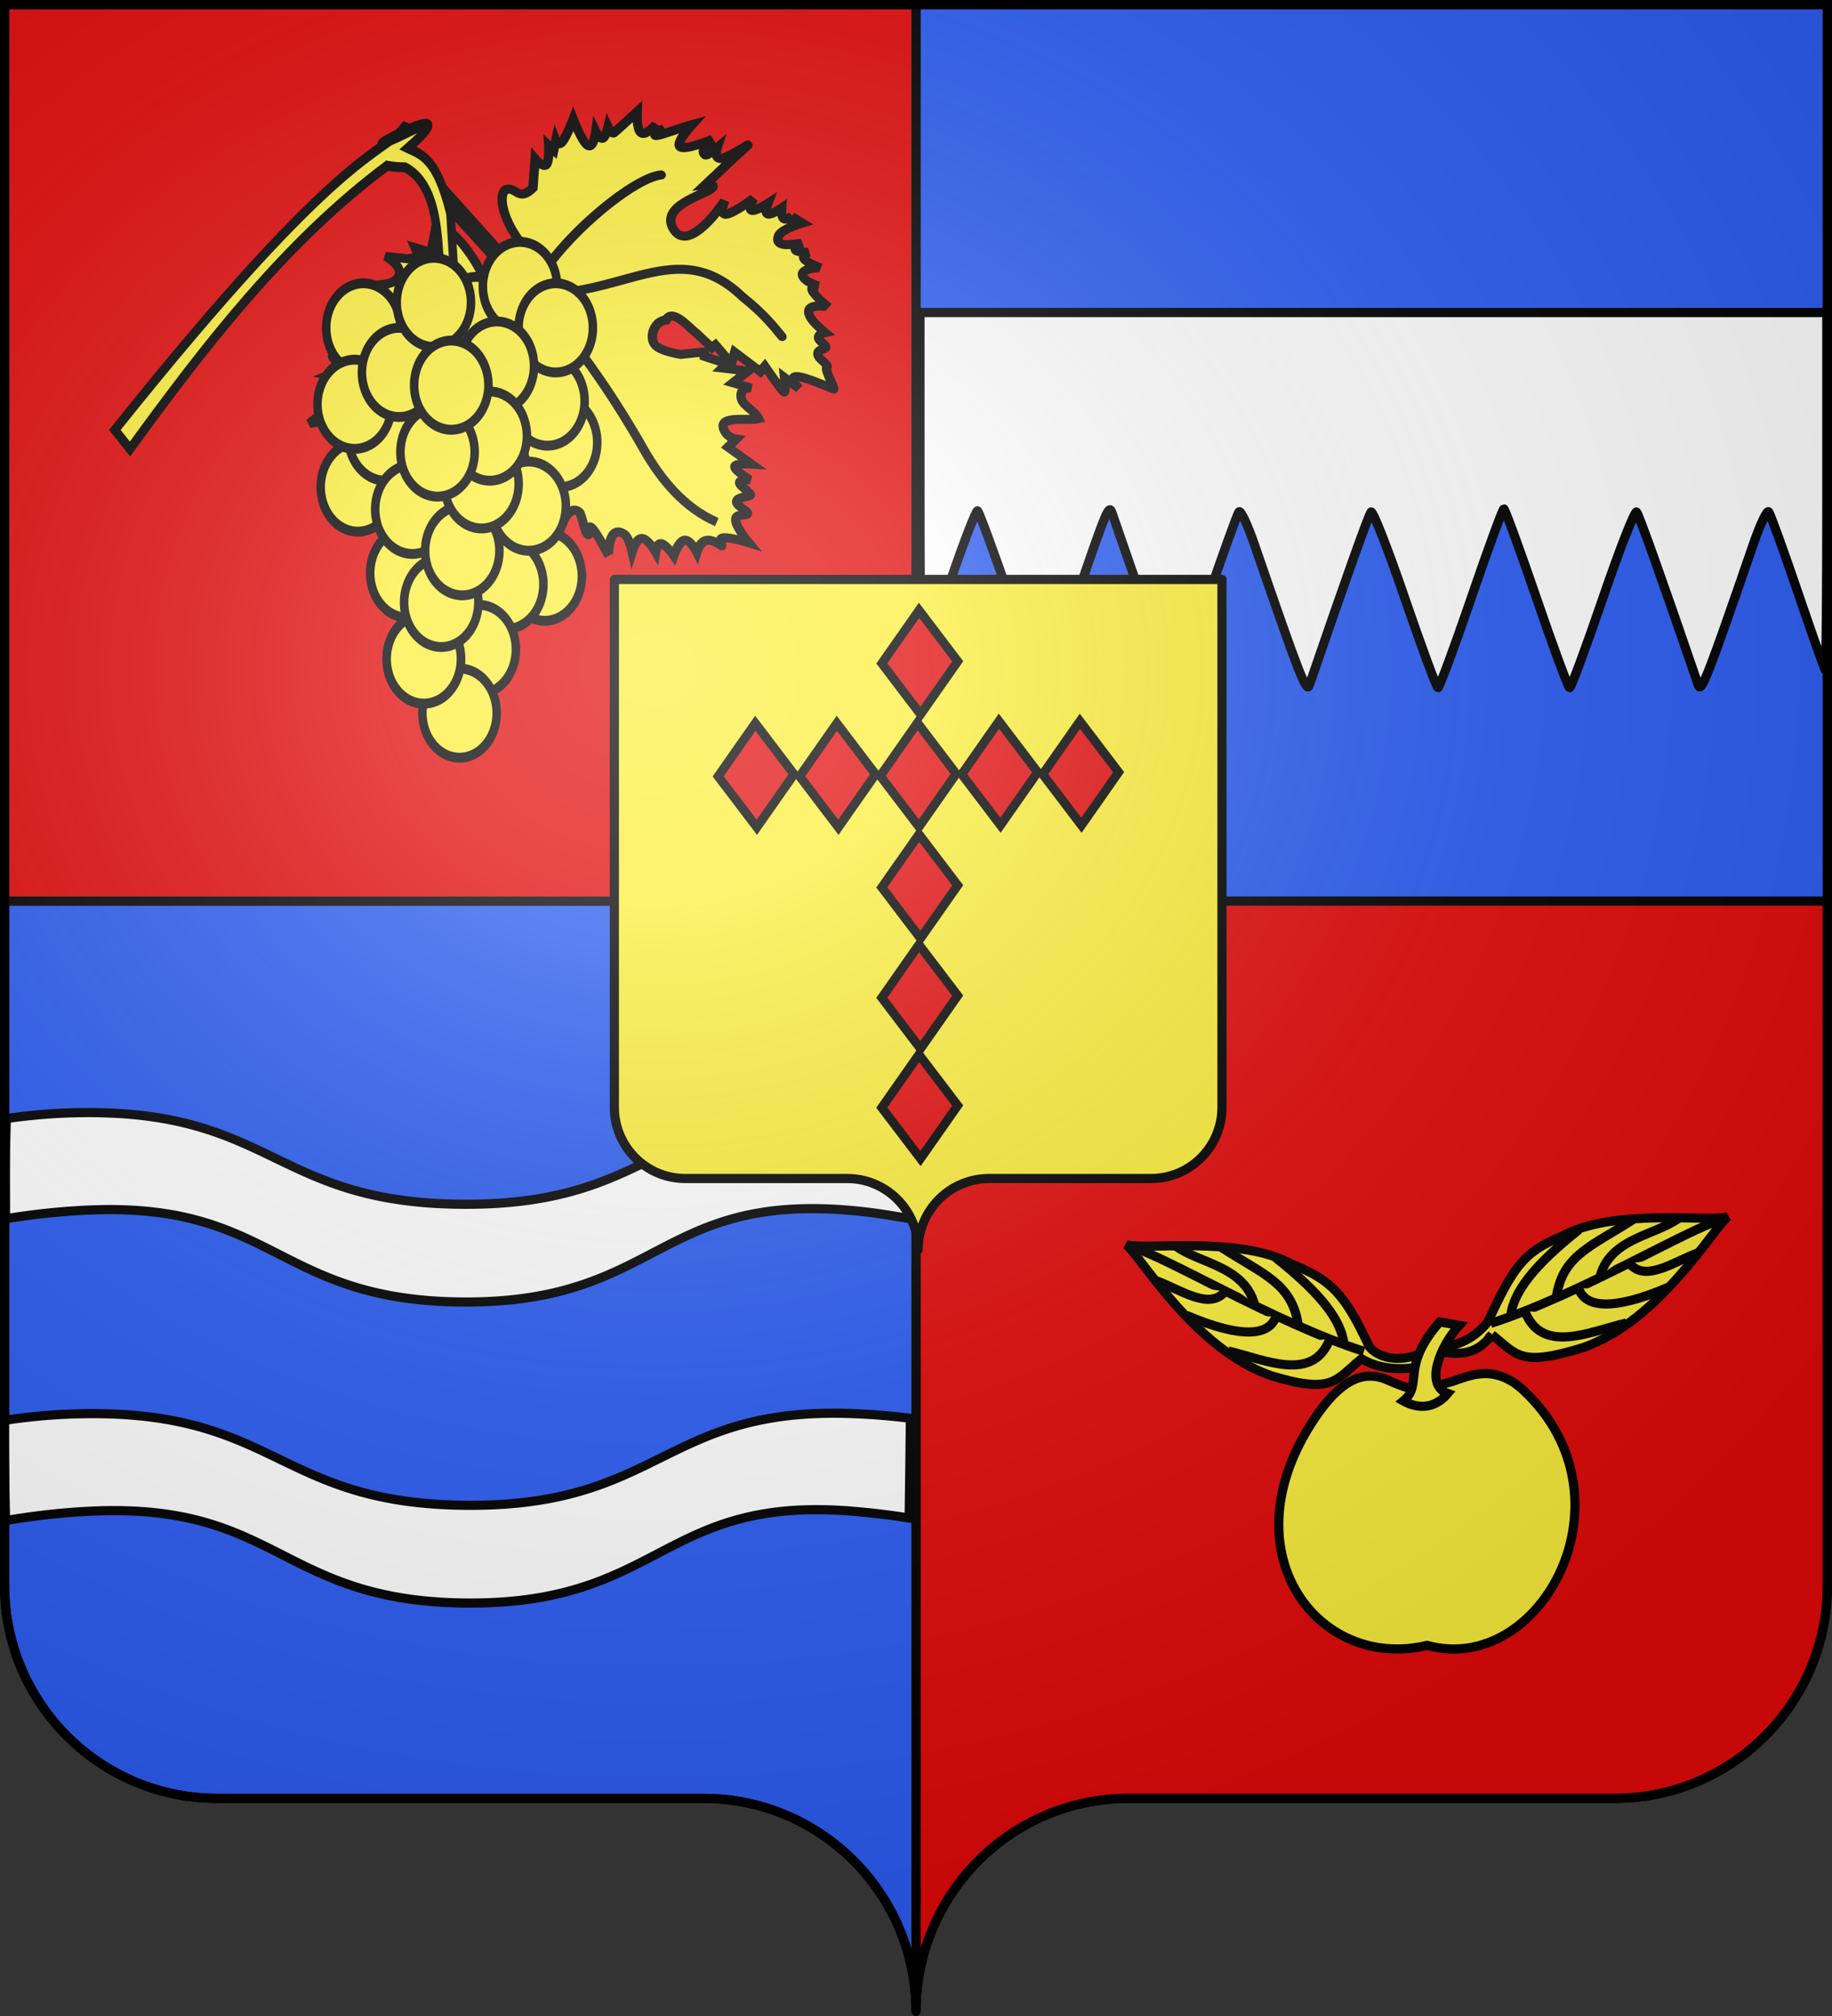 <svg xmlns="http://www.w3.org/2000/svg" xmlns:xlink="http://www.w3.org/1999/xlink" width="600" height="660" version="1.0"><rect width="100%" height="100%" fill="#333333" stroke="none"/><desc>Flag of Canton of Valais (Wallis)</desc><defs><radialGradient xlink:href="#a" id="d" cx="285.186" cy="200.448" r="300" fx="285.186" fy="200.448" gradientTransform="matrix(1.551 0 0 1.35 -227.894 -51.264)" gradientUnits="userSpaceOnUse"/><linearGradient id="a"><stop offset="0" style="stop-color:white;stop-opacity:.314"/><stop offset=".19" style="stop-color:white;stop-opacity:.251"/><stop offset=".6" style="stop-color:#6b6b6b;stop-opacity:.125"/><stop offset="1" style="stop-color:black;stop-opacity:.125"/></linearGradient></defs><g style="opacity:1;display:inline"><path d="M300 1.5V295h298.5V1.5z" style="opacity:1;fill:#2b5df2;fill-opacity:1;fill-rule:nonzero;stroke:#000;stroke-width:3;stroke-linecap:butt;stroke-linejoin:miter;marker:none;marker-start:none;marker-mid:none;marker-end:none;stroke-miterlimit:4;stroke-dasharray:none;stroke-dashoffset:0;stroke-opacity:1;visibility:visible;display:inline;overflow:visible"/><path d="M300 295v363.5c0-38.504 31.21-69.75 69.656-69.75h159.188c38.447 0 69.656-31.246 69.656-69.75V295z" style="opacity:1;fill:#e20909;fill-opacity:1;fill-rule:nonzero;stroke:#000;stroke-width:3;stroke-linecap:butt;stroke-linejoin:miter;marker:none;marker-start:none;marker-mid:none;marker-end:none;stroke-miterlimit:4;stroke-dasharray:none;stroke-dashoffset:0;stroke-opacity:1;visibility:visible;display:inline;overflow:visible"/><path d="M1.5 295v224c0 38.504 31.21 69.75 69.656 69.75h159.188c38.447 0 69.656 31.246 69.656 69.75V295z" style="opacity:1;fill:#2b5df2;fill-opacity:1;fill-rule:nonzero;stroke:#000;stroke-width:3;stroke-linecap:butt;stroke-linejoin:miter;marker:none;marker-start:none;marker-mid:none;marker-end:none;stroke-miterlimit:4;stroke-dasharray:none;stroke-dashoffset:0;stroke-opacity:1;visibility:visible;display:inline;overflow:visible"/><path d="M1.5 1.5V295H300V1.5z" style="opacity:1;fill:#e20909;fill-opacity:1;fill-rule:nonzero;stroke:#000;stroke-width:3;stroke-linecap:butt;stroke-linejoin:miter;marker:none;marker-start:none;marker-mid:none;marker-end:none;stroke-miterlimit:4;stroke-dasharray:none;stroke-dashoffset:0;stroke-opacity:1;visibility:visible;display:inline;overflow:visible"/><g style="stroke:#000;stroke-width:3;stroke-miterlimit:4;stroke-dasharray:none;stroke-opacity:1;display:inline"><g style="stroke:#000;stroke-width:2.526;stroke-miterlimit:4;stroke-dasharray:none;stroke-opacity:1;display:inline"><g style="stroke:#000;stroke-width:2.177;stroke-miterlimit:4;stroke-dasharray:none;stroke-opacity:1"><path d="m821.35 472.914-1.106-43.995s-4.95 5.947-4.937 6.28c.414 10.392-4.74 16.859-6.634 13.773-.93-1.191-.184-3.244-4.278-2.811l-4.975 4.992s.046-2.8-1.106-2.68c-1.152.117-3.502 3.153-3.502 3.153l-.184-1.577-1.843 1.42s.553-1.46-1.105-1.105c-1.659.355-5.529 2.523-5.529 2.523s2.027-5.558 1.474-6.938-3.685 1.42-3.685 1.42.552-1.972-.185-2.208-2.764 1.261-2.764 1.261.553-1.892-.184-1.892-7.556.473-7.556.473 2.949-3.154 2.58-4.415-4.054-.631-4.054-.631 1.889-.946 1.658-1.42c-.23-.472-2.58-.472-2.58-.472s6.082.946.369-1.104-6.082-2.208-6.082-2.208 6.082-.946 5.713-2.365-7.187-3.311-7.187-3.311 4.285.078 3.87-1.735c-.126-.554-3.317-.473-3.317-.473s2.442-1.537.921-2.523c-1.52-.986-8.108-1.42-7.002-1.42 1.105 0 14.005-1.103 14.005-1.103s-2.587-1.556-.368-1.577c2.37-.022 12.12 4.273 13.263-1.892 1.279-6.9-13.49-2.51-14-2.208 0 0 3.409-1.734 2.027-2.68s-7.556-1.104-7.556-1.104 2.672-1.144 2.211-1.893c-.46-.749-4.054-1.103-4.054-1.103s2.12-1.183 1.659-1.893-3.502-.946-3.502-.946 1.475-1.458 1.29-2.207c-.184-.75-2.027-.789-2.027-.789h.184l-.921-2.68s4.391 1.745 6.234 1.115c3.16-1.517-1.026-3.618-2.917-4.742 0 0 2.396.315 2.212-.473-.185-.789-2.028-2.208-2.028-2.208s1.797.513 1.843-.63-1.658-3.943-1.658-3.943c.23.492 5.47 3.82 4.607-.315-.162-.776-1.29-2.68-1.29-2.68s1.474 1.34 1.843 0c.368-1.341-.369-5.362-.369-5.362.064.437 4.38 5.148 4.976.315.174-1.414-.369-4.415-.369-4.415s1.429.71 2.027 0c.6-.71-.552-2.838.369-2.838s1.705.788 2.396-.158-.553-3.47.368-3.627c.922-.158 1.843-5.519 2.212-4.888.368.63 3.225 6.307 4.791 7.569s1.474-2.523 1.474-2.523l.922 4.1s2.211-3.154 2.396-2.523c.184.63-.553 7.41-.553 7.41l1.658-.314 1.659 7.253 2.396-1.577v5.677h1.105l.553 4.888c.505 1.757.298 8.14 3.502 6.803 2.211 1.582 6.157-.618 5.973-3.165-.137-1.895-3.21-5.215-3.21-5.215l-4.79-2.996.737-.788-2.949-4.573 1.474-.158-4.238-4.257h4.607l-2.58-3.627s1.498 1.643 2.948.315c1.982-1.813-.184-4.533.553-6.938 2.396 1.03 7.372 7.208 8.293 2.365.297-1.56-.921-2.838-.921-2.838l2.764-.315-1.659-6.465s2.81 2.562 3.502 1.892c.69-.67-.737-4.573-.737-4.573s1.797 1.656 2.395.946c.6-.71-.737-3.785 0-3.785.738 0 2.627 1.538 3.502.789.875-.75-.922-3.785 0-3.785.921 0 2.073 1.853 3.133.474s1.105-5.993 1.105-5.993 2.488 3.706 3.87 4.573 1.475-1.734 1.659-1.103c.184.63.645 2.562 2.027 3.153s3.502-.788 3.502-.788-.83 3.272.368 3.942 4.423-1.262 4.423-1.262-.322 3.115.369 3.943c.69.828 2.395-.631 2.395-.631s-.69 3.548.369 4.415c1.06.867 3.87-.946 3.87-.946s-1.644 3.037-1.29 4.258c1.244 4.29 6.266-1.466 6.266-1.577 0 0-1.429 5.676-1.29 7.411.138 1.735 1.889-1.656 1.842-.473s-2.139 4.56-2.027 5.204c.737 4.22 10.32-2.667 10.32-2.839 0 0-1.06 4.297-.553 5.677s2.58-.158 2.58-.158-2.119 2.484-1.842 3.154c.276.67 3.685-.946 2.948-.473s-2.902 2.602-3.317 3.47c-.415.866 3.501-.947 1.659 0l-11.795 6.78c-2.483 2.295-6.585 6.232-4.607 8.368 4.849 5.235 10.132-.533 10.11-6.307l2.79-5.373 3.317-2.05s-.138 1.617.922.946c1.06-.67 3.317-3.626 3.317-3.626s.737 2.68 1.474 2.05 3.778-3.548 5.16-3.785-.368 3.311.369 2.838 4.791-2.523 4.791-2.523-1.843 3.785 1.106 2.05c2.948-1.734 5.713-2.207 5.713-2.207s-2.258 2.483-2.58 3.942 1.29 1.892 1.29 1.892-2.442 1.853-2.212 2.996 3.133 1.577 3.133 1.577-2.902 1.932-2.764 3.154 4.423.63 3.317 1.734-4.469 2.405-4.239 4.416c.23 2.01 5.898 3.626 5.16 3.626s-1.75.592-2.027 1.262c-.276.67 1.659 1.42.922 1.42s-2.58-.632-2.765 0c-.184.63 2.028 2.522 2.028 2.522s-3.824.158-3.318 1.735c.507 1.576 5.345 4.573 5.345 4.573s-3.778.749-4.792 1.734c-1.013.986 1.475 2.208.737 2.208h-2.58s1.29 2.365 0 2.207c-1.796-1.925-15.23-6.109-15.342-1.718-.096 3.7 14.605 4.961 14.605 3.926 0 0-2.764-.158-1.658.788s9.03 5.204 9.03 5.204-6.542-.158-8.662.473c-2.119.63.922 2.05.185 2.05s-3.732-1.025-4.423-.158c-.691.868 1.658 3.627 1.658 3.627l-4.791-1.419s2.211 4.415.921 4.415-4.975-2.641-6.634-2.523 1.29 2.996 0 2.996-4.423-.946-4.423-.946 4.239 4.73 2.58 4.73-7.371-.63-7.371-.63 1.474 1.261.737 1.261-3.686-1.103-3.686-1.103l.553 3.469s-3.166-2.663-5.16-2.523c-4.198.295-1.843 5.834-1.843 5.834l-3.686-3.627-2.395-1.419-.737 2.366-2.212-3.154-2.764 2.207 1.437-5.953s-4.04 6.011-4.696 5.683c-1.688-.845-1.435-9.678.863-15.814 1.62-4.321-5.897-6.622-5.897-6.622l1.29 44.783z" style="fill:#fcef3c;fill-opacity:1;fill-rule:evenodd;stroke:#000;stroke-width:2.177;stroke-linecap:butt;stroke-linejoin:miter;stroke-miterlimit:4;stroke-dasharray:none;stroke-opacity:1;display:inline" transform="matrix(-1.061 .838 -.915 -1.068 1436.25 -136.09)"/><g style="fill:none;stroke:#000;stroke-width:2.177;stroke-linecap:round;stroke-miterlimit:4;stroke-dasharray:none;stroke-opacity:1"><path d="m823.5 359-.25-.5c3.823 7.39 3.537 16.009 2 23.75-3.095 15.594-4.637 30.587-4 46.25 17.365-15.279 31.48-10.058 38.5-16.25 6.708-5.916 12.04-13.09 14.25-19" style="fill:none;fill-opacity:.75;fill-rule:evenodd;stroke:#000;stroke-width:2.177;stroke-linecap:round;stroke-linejoin:miter;stroke-miterlimit:4;stroke-dasharray:none;stroke-opacity:1" transform="matrix(-1.061 .838 -.915 -1.068 1436.25 -136.09)"/><path d="M822.25 427.75C805.49 412.69 785.198 417.046 783 396c-1.205-6.077-1.095-9.522-1-13M821 427.25c-11.489 5.633-36.334 6.472-42.25 2.75M822.5 427.5c6.914-.748 13.286-1.135 16.25.75 12.541 5.21 23.661 6.477 26 6.5" style="fill:none;fill-opacity:.75;fill-rule:evenodd;stroke:#000;stroke-width:2.177;stroke-linecap:round;stroke-linejoin:miter;stroke-miterlimit:4;stroke-dasharray:none;stroke-opacity:1" transform="matrix(-1.061 .838 -.915 -1.068 1436.25 -136.09)"/></g></g><g style="stroke:#000;stroke-width:4.38;stroke-miterlimit:4;stroke-dasharray:none;stroke-opacity:1;display:inline"><path d="M783.942 599.635a19.092 19.799 0 1 1 .031.01" style="opacity:1;fill:#fcef3c;fill-opacity:1;fill-rule:evenodd;stroke:#000;stroke-width:4.38;stroke-linecap:round;stroke-linejoin:round;stroke-miterlimit:4;stroke-dasharray:none;stroke-dashoffset:0;stroke-opacity:1" transform="matrix(.637 0 0 .737 -319.553 -283.14)"/><path d="M783.942 599.635a19.092 19.799 0 1 1 .031.01" style="opacity:1;fill:#fcef3c;fill-opacity:1;fill-rule:evenodd;stroke:#000;stroke-width:4.38;stroke-linecap:round;stroke-linejoin:round;stroke-miterlimit:4;stroke-dasharray:none;stroke-dashoffset:0;stroke-opacity:1" transform="matrix(.637 0 0 .737 -323.681 -296.69)"/><path d="M783.942 599.635a19.092 19.799 0 1 1 .031.01" style="opacity:1;fill:#fcef3c;fill-opacity:1;fill-rule:evenodd;stroke:#000;stroke-width:4.38;stroke-linecap:round;stroke-linejoin:round;stroke-miterlimit:4;stroke-dasharray:none;stroke-dashoffset:0;stroke-opacity:1" transform="matrix(.637 0 0 .737 -347.088 -322.75)"/><path d="M783.942 599.635a19.092 19.799 0 1 1 .031.01" style="opacity:1;fill:#fcef3c;fill-opacity:1;fill-rule:evenodd;stroke:#000;stroke-width:4.38;stroke-linecap:round;stroke-linejoin:round;stroke-miterlimit:4;stroke-dasharray:none;stroke-dashoffset:0;stroke-opacity:1" transform="matrix(.637 0 0 .737 -383.998 -320.665)"/><path d="M783.942 599.635a19.092 19.799 0 1 1 .031.01" style="opacity:1;fill:#fcef3c;fill-opacity:1;fill-rule:evenodd;stroke:#000;stroke-width:4.38;stroke-linecap:round;stroke-linejoin:round;stroke-miterlimit:4;stroke-dasharray:none;stroke-dashoffset:0;stroke-opacity:1" transform="matrix(.637 0 0 .737 -332.684 -334.215)"/><path d="M783.942 599.635a19.092 19.799 0 1 1 .031.01" style="opacity:1;fill:#fcef3c;fill-opacity:1;fill-rule:evenodd;stroke:#000;stroke-width:4.38;stroke-linecap:round;stroke-linejoin:round;stroke-miterlimit:4;stroke-dasharray:none;stroke-dashoffset:0;stroke-opacity:1" transform="matrix(.637 0 0 .737 -320.98 -320.665)"/><path d="M783.942 599.635a19.092 19.799 0 1 1 .031.01" style="opacity:1;fill:#fcef3c;fill-opacity:1;fill-rule:evenodd;stroke:#000;stroke-width:4.38;stroke-linecap:round;stroke-linejoin:round;stroke-miterlimit:4;stroke-dasharray:none;stroke-dashoffset:0;stroke-opacity:1" transform="matrix(.637 0 0 .737 -385.799 -268.548)"/><path d="M783.942 599.635a19.092 19.799 0 1 1 .031.01" style="opacity:1;fill:#fcef3c;fill-opacity:1;fill-rule:evenodd;stroke:#000;stroke-width:4.38;stroke-linecap:round;stroke-linejoin:round;stroke-miterlimit:4;stroke-dasharray:none;stroke-dashoffset:0;stroke-opacity:1" transform="matrix(.637 0 0 .737 -376.796 -285.225)"/><path d="M783.942 599.635a19.092 19.799 0 1 1 .031.01" style="opacity:1;fill:#fcef3c;fill-opacity:1;fill-rule:evenodd;stroke:#000;stroke-width:4.38;stroke-linecap:round;stroke-linejoin:round;stroke-miterlimit:4;stroke-dasharray:none;stroke-dashoffset:0;stroke-opacity:1" transform="matrix(.637 0 0 .737 -386.853 -295.649)"/><path d="M856.306 219.472c-5.657 0-9.192-.707-9.192-.707-52.513 33.801-94.508 80.97-132.229 125.865l-7.778-8.485C825.54 208 844.572 214.668 856.06 201.476l4.227 1.465c-49.59 20.789 36.37-21.411-2.567 8.046 7.07 2.924 14.849 4.232 21.92 28.992l2.828 39.598h-7.07c-2.753-18.932 1.318-50.778-19.093-60.105z" style="fill:#fcef3c;fill-opacity:1;fill-rule:evenodd;stroke:#000;stroke-width:4.38;stroke-linecap:butt;stroke-linejoin:miter;stroke-miterlimit:4;stroke-dasharray:none;stroke-opacity:1" transform="matrix(.637 0 0 .737 -412.806 -106.985)"/><path d="M783.942 599.635a19.092 19.799 0 1 1 .031.01" style="opacity:1;fill:#fcef3c;fill-opacity:1;fill-rule:evenodd;stroke:#000;stroke-width:4.38;stroke-linecap:round;stroke-linejoin:round;stroke-miterlimit:4;stroke-dasharray:none;stroke-dashoffset:0;stroke-opacity:1" transform="matrix(.637 0 0 .737 -340.259 -308.157)"/><path d="M783.942 599.635a19.092 19.799 0 1 1 .031.01" style="opacity:1;fill:#fcef3c;fill-opacity:1;fill-rule:evenodd;stroke:#000;stroke-width:4.38;stroke-linecap:round;stroke-linejoin:round;stroke-miterlimit:4;stroke-dasharray:none;stroke-dashoffset:0;stroke-opacity:1" transform="matrix(.637 0 0 .737 -372.295 -306.072)"/><path d="M783.942 599.635a19.092 19.799 0 1 1 .031.01" style="opacity:1;fill:#fcef3c;fill-opacity:1;fill-rule:evenodd;stroke:#000;stroke-width:4.38;stroke-linecap:round;stroke-linejoin:round;stroke-miterlimit:4;stroke-dasharray:none;stroke-dashoffset:0;stroke-opacity:1" transform="matrix(.637 0 0 .737 -360.9 -329.003)"/><path d="M783.942 599.635a19.092 19.799 0 1 1 .031.01" style="opacity:1;fill:#fcef3c;fill-opacity:1;fill-rule:evenodd;stroke:#000;stroke-width:4.38;stroke-linecap:round;stroke-linejoin:round;stroke-miterlimit:4;stroke-dasharray:none;stroke-dashoffset:0;stroke-opacity:1" transform="matrix(.637 0 0 .737 -324.582 -239.362)"/><path d="M783.942 599.635a19.092 19.799 0 1 1 .031.01" style="opacity:1;fill:#fcef3c;fill-opacity:1;fill-rule:evenodd;stroke:#000;stroke-width:4.38;stroke-linecap:round;stroke-linejoin:round;stroke-miterlimit:4;stroke-dasharray:none;stroke-dashoffset:0;stroke-opacity:1" transform="matrix(.637 0 0 .737 -337.185 -236.667)"/><path d="M783.942 599.635a19.092 19.799 0 1 1 .031.01" style="opacity:1;fill:#fcef3c;fill-opacity:1;fill-rule:evenodd;stroke:#000;stroke-width:4.38;stroke-linecap:round;stroke-linejoin:round;stroke-miterlimit:4;stroke-dasharray:none;stroke-dashoffset:0;stroke-opacity:1" transform="matrix(.637 0 0 .737 -329.829 -262.294)"/><path d="M783.942 599.635a19.092 19.799 0 1 1 .031.01" style="opacity:1;fill:#fcef3c;fill-opacity:1;fill-rule:evenodd;stroke:#000;stroke-width:4.38;stroke-linecap:round;stroke-linejoin:round;stroke-miterlimit:4;stroke-dasharray:none;stroke-dashoffset:0;stroke-opacity:1" transform="matrix(.637 0 0 .737 -369.594 -240.404)"/><path d="M783.942 599.635a19.092 19.799 0 1 1 .031.01" style="opacity:1;fill:#fcef3c;fill-opacity:1;fill-rule:evenodd;stroke:#000;stroke-width:4.38;stroke-linecap:round;stroke-linejoin:round;stroke-miterlimit:4;stroke-dasharray:none;stroke-dashoffset:0;stroke-opacity:1" transform="matrix(.637 0 0 .737 -367.948 -261.251)"/><path d="M783.942 599.635a19.092 19.799 0 1 1 .031.01" style="opacity:1;fill:#fcef3c;fill-opacity:1;fill-rule:evenodd;stroke:#000;stroke-width:4.38;stroke-linecap:round;stroke-linejoin:round;stroke-miterlimit:4;stroke-dasharray:none;stroke-dashoffset:0;stroke-opacity:1" transform="matrix(.637 0 0 .737 -346.188 -215.388)"/><path d="M783.942 599.635a19.092 19.799 0 1 1 .031.01" style="opacity:1;fill:#fcef3c;fill-opacity:1;fill-rule:evenodd;stroke:#000;stroke-width:4.38;stroke-linecap:round;stroke-linejoin:round;stroke-miterlimit:4;stroke-dasharray:none;stroke-dashoffset:0;stroke-opacity:1" transform="matrix(.637 0 0 .737 -352.49 -194.541)"/><path d="M783.942 599.635a19.092 19.799 0 1 1 .031.01" style="opacity:1;fill:#fcef3c;fill-opacity:1;fill-rule:evenodd;stroke:#000;stroke-width:4.38;stroke-linecap:round;stroke-linejoin:round;stroke-miterlimit:4;stroke-dasharray:none;stroke-dashoffset:0;stroke-opacity:1" transform="matrix(.637 0 0 .737 -364.193 -212.261)"/><path d="M783.942 599.635a19.092 19.799 0 1 1 .031.01" style="opacity:1;fill:#fcef3c;fill-opacity:1;fill-rule:evenodd;stroke:#000;stroke-width:4.38;stroke-linecap:round;stroke-linejoin:round;stroke-miterlimit:4;stroke-dasharray:none;stroke-dashoffset:0;stroke-opacity:1" transform="matrix(.637 0 0 .737 -364.193 -212.261)"/><path d="M783.942 599.635a19.092 19.799 0 1 1 .031.01" style="opacity:1;fill:#fcef3c;fill-opacity:1;fill-rule:evenodd;stroke:#000;stroke-width:4.38;stroke-linecap:round;stroke-linejoin:round;stroke-miterlimit:4;stroke-dasharray:none;stroke-dashoffset:0;stroke-opacity:1" transform="matrix(.637 0 0 .737 -358.482 -230.77)"/><path d="M783.942 599.635a19.092 19.799 0 1 1 .031.01" style="opacity:1;fill:#fcef3c;fill-opacity:1;fill-rule:evenodd;stroke:#000;stroke-width:4.38;stroke-linecap:round;stroke-linejoin:round;stroke-miterlimit:4;stroke-dasharray:none;stroke-dashoffset:0;stroke-opacity:1" transform="matrix(.637 0 0 .737 -351.59 -247.7)"/><path d="M783.942 599.635a19.092 19.799 0 1 1 .031.01" style="opacity:1;fill:#fcef3c;fill-opacity:1;fill-rule:evenodd;stroke:#000;stroke-width:4.38;stroke-linecap:round;stroke-linejoin:round;stroke-miterlimit:4;stroke-dasharray:none;stroke-dashoffset:0;stroke-opacity:1" transform="matrix(.637 0 0 .737 -345.287 -269.59)"/><path d="M783.942 599.635a19.092 19.799 0 1 1 .031.01" style="opacity:1;fill:#fcef3c;fill-opacity:1;fill-rule:evenodd;stroke:#000;stroke-width:4.38;stroke-linecap:round;stroke-linejoin:round;stroke-miterlimit:4;stroke-dasharray:none;stroke-dashoffset:0;stroke-opacity:1" transform="matrix(.637 0 0 .737 -342.587 -285.225)"/><path d="M783.942 599.635a19.092 19.799 0 1 1 .031.01" style="opacity:1;fill:#fcef3c;fill-opacity:1;fill-rule:evenodd;stroke:#000;stroke-width:4.38;stroke-linecap:round;stroke-linejoin:round;stroke-miterlimit:4;stroke-dasharray:none;stroke-dashoffset:0;stroke-opacity:1" transform="matrix(.637 0 0 .737 -359.691 -280.013)"/><path d="M783.942 599.635a19.092 19.799 0 1 1 .031.01" style="opacity:1;fill:#fcef3c;fill-opacity:1;fill-rule:evenodd;stroke:#000;stroke-width:4.38;stroke-linecap:round;stroke-linejoin:round;stroke-miterlimit:4;stroke-dasharray:none;stroke-dashoffset:0;stroke-opacity:1" transform="matrix(.637 0 0 .737 -355.19 -301.903)"/></g></g></g><path d="M301.303 159.46c0 31.428.22 57.14.488 57.14s4.315-11.234 8.994-24.965 8.9-24.711 9.38-24.399c.479.313 5.43 13.757 11.002 29.876 5.582 16.15 10.55 28.517 11.067 27.545.515-.97 5.012-13.625 9.993-28.123 10.433-30.366 10.948-31.587 12.02-28.502.41 1.178 5.085 14.678 10.389 29.998s9.806 28.033 10.004 28.25 4.817-12.64 10.262-28.57 10.34-29.496 10.875-30.146 2.816 4.171 5.068 10.714c14.8 42.98 17.048 48.745 17.965 46.069 11.612-33.887 19.438-55.832 20.228-56.723.547-.617 5.518 12.078 11.047 28.213 5.53 16.134 10.42 29.335 10.867 29.335s5.33-13.178 10.849-29.284c5.52-16.107 10.342-29.285 10.717-29.285s5.198 13.178 10.718 29.285 10.401 29.284 10.849 29.284c.447 0 5.337-13.201 10.866-29.335 5.53-16.135 10.5-28.83 11.048-28.213.79.891 8.615 22.836 20.228 56.723.917 2.676 3.164-3.089 17.964-46.07 2.253-6.542 4.532-11.363 5.065-10.713s4.803 12.431 9.489 26.18 8.752 25.267 9.036 25.595.516-25.868.516-58.212v-58.806H301.303z" style="opacity:1;fill:#fff;fill-opacity:1;fill-rule:nonzero;stroke:#000;stroke-width:3;stroke-linecap:butt;stroke-miterlimit:4;stroke-dasharray:none;stroke-opacity:1"/><g style="stroke:#000;stroke-width:3;stroke-miterlimit:4;stroke-dasharray:none;stroke-opacity:1"><g style="stroke:#000;stroke-width:3;stroke-miterlimit:4;stroke-dasharray:none;stroke-opacity:1"><g style="fill:#fcef3c;fill-opacity:1;stroke:#000;stroke-width:3;stroke-miterlimit:4;stroke-dasharray:none;stroke-opacity:1"><g style="fill:#fcef3c;fill-opacity:1;stroke:#000;stroke-width:3;stroke-miterlimit:4;stroke-dasharray:none;stroke-opacity:1;display:inline"><g style="fill:#fcef3c;fill-opacity:1;stroke:#000;stroke-width:1.366;stroke-miterlimit:4;stroke-dasharray:none;stroke-opacity:1"><path d="m309.208 518.987-2.553 2.094c-1.42.782-5.4 1.598-7.655-.933-3.683-7.976-5.71-9.998-11.411-12.303-7.914-4.436-22.348-2.037-24.81-2.997 2.15 1.627 10.088 15.597 21.621 19.599 9.354 2.873 9.628.516 13.436-2.531 2.45 1.47 5.493 1.813 9.06 1.156.562 1.461 1.928-2.567 2.312-4.085z" style="fill:#fcef3c;fill-opacity:1;fill-rule:evenodd;stroke:#000;stroke-width:1.366;stroke-linecap:butt;stroke-linejoin:miter;stroke-miterlimit:4;stroke-dasharray:none;stroke-opacity:1" transform="matrix(2.201 0 0 2.192 -209.617 -699.206)"/><g style="fill:#fcef3c;fill-opacity:1;stroke:#000;stroke-width:1.366;stroke-miterlimit:4;stroke-dasharray:none;stroke-opacity:1"><path d="M299.43 515.185c-13.457 2.384-33.46 1.183-37.372 2.278" style="fill:#fcef3c;fill-opacity:1;fill-rule:evenodd;stroke:#000;stroke-width:1.366;stroke-linecap:butt;stroke-linejoin:miter;stroke-miterlimit:4;stroke-dasharray:none;stroke-opacity:1" transform="matrix(1.949 1.02 -1.024 1.94 390.668 -862.47)"/><path d="M296.24 515.526c-1.978-2.819-6.274-4.97-14.927-6.608M288.833 516.096c-3.73-4.963-8.078-4.09-15.382-4.785M281.655 516.438c-4.114-4.248-10.087-1.419-14.47-2.165M294.074 515.868c.857 7.006-7.012 7.256-12.533 8.66M285.415 516.666c.488 2.952-2.836 5.33-11.85 6.039M276.984 516.894c-.758 3.572-5.821 2.838-9.685 3.304" style="fill:#fcef3c;fill-opacity:1;fill-rule:evenodd;stroke:#000;stroke-width:1.366;stroke-linecap:butt;stroke-linejoin:miter;stroke-miterlimit:4;stroke-dasharray:none;stroke-opacity:1" transform="matrix(1.949 1.02 -1.024 1.94 390.668 -862.47)"/></g></g></g><g style="fill:#fcef3c;fill-opacity:1;stroke:#000;stroke-width:3;stroke-miterlimit:4;stroke-dasharray:none;stroke-opacity:1;display:inline"><g style="fill:#fcef3c;fill-opacity:1;stroke:#000;stroke-width:1.366;stroke-miterlimit:4;stroke-dasharray:none;stroke-opacity:1"><path d="M318.026 530.006c3.809 3.047 4.178 4.822 13.532 1.949 11.533-4.002 19.47-17.972 21.622-19.599-2.463.96-16.897-1.439-24.81 2.997-5.703 2.305-7.268 4.79-10.951 12.766-2.267 2.758-5.139 3.997-8.635 3.668l.4.587c3.044.474 6.204 1.248 8.842-2.368z" style="fill:#fcef3c;fill-opacity:1;fill-rule:evenodd;stroke:#000;stroke-width:1.366;stroke-linecap:butt;stroke-linejoin:miter;stroke-miterlimit:4;stroke-dasharray:none;stroke-opacity:1" transform="matrix(2.201 0 0 2.192 -211.375 -724.828)"/><g style="fill:#fcef3c;fill-opacity:1;stroke:#000;stroke-width:1.366;stroke-miterlimit:4;stroke-dasharray:none;stroke-opacity:1;display:inline"><path d="M299.43 515.185c-13.457 2.384-33.46 1.183-37.372 2.278" style="fill:#fcef3c;fill-opacity:1;fill-rule:evenodd;stroke:#000;stroke-width:1.366;stroke-linecap:butt;stroke-linejoin:miter;stroke-miterlimit:4;stroke-dasharray:none;stroke-opacity:1" transform="matrix(-1.949 1.02 1.024 1.94 544.244 -871.635)"/><path d="M296.24 515.526c-1.978-2.819-6.274-4.97-14.927-6.608M288.833 516.096c-3.73-4.963-8.078-4.09-15.382-4.785M281.655 516.438c-4.114-4.248-10.087-1.419-14.47-2.165M294.074 515.868c.857 7.006-7.012 7.256-12.533 8.66M285.415 516.666c.488 2.952-2.836 5.33-11.85 6.039M276.984 516.894c-.758 3.572-5.821 2.838-9.685 3.304" style="fill:#fcef3c;fill-opacity:1;fill-rule:evenodd;stroke:#000;stroke-width:1.366;stroke-linecap:butt;stroke-linejoin:miter;stroke-miterlimit:4;stroke-dasharray:none;stroke-opacity:1" transform="matrix(-1.949 1.02 1.024 1.94 544.244 -871.635)"/></g></g></g><g style="fill:#fcef3c;fill-opacity:1;stroke:#000;stroke-width:3;stroke-miterlimit:4;stroke-dasharray:none;stroke-opacity:1"><path d="M56.96 21.365c-10.644 3.292-12.078 2.486-20.478-1.118-7.657-2.971-14.942.526-23.196 12.778-29.305 43.497.992 82.952 36.79 74.363 37.3 10.3 69.073-48.212 31.702-83.365-10.664-10.032-19.81-3.727-24.818-2.658z" style="opacity:1;fill:#fcef3c;fill-opacity:1;fill-rule:evenodd;stroke:#000;stroke-width:3;stroke-linecap:butt;stroke-linejoin:round;stroke-miterlimit:4;stroke-dasharray:none;stroke-opacity:1" transform="translate(417.312 431.271)"/><path d="M56.834 24.93c-7.638-2.654-2.622-15.392 3.75-22.31L54.21 1.5C41.186 16.386 48.96 21.876 42.302 27.39c4.524 2.5 10.089 2.82 14.532-2.46z" style="opacity:1;fill:#fcef3c;fill-opacity:1;fill-rule:evenodd;stroke:#000;stroke-width:3;stroke-linecap:butt;stroke-linejoin:miter;stroke-miterlimit:4;stroke-dasharray:none;stroke-opacity:1" transform="translate(417.312 431.271)"/></g></g></g></g><g style="display:inline"><path d="M300.846 376.01c-75.426 0-75.448 35.434-150.875 30a367 367 0 0 1-21.05-2.121c-.152 10.518-.317 18.593-.481 32.633a310 310 0 0 0 21.531 1.488c74.565 2.588 75.449-30 150.875-30 75.427 0 75.417 30.662 150.844 30 11.491-.1 22.124-.9 32.05-2.177-.033-10.662-.178-16.986-.554-32.795a324 324 0 0 1-31.496 2.972c-76.124 3.487-75.417-30-150.844-30zM302.531 474.563c-75.427 0-75.417 35.434-150.843 30-8.994-.648-15.23-1.58-23.272-2.715-1.176 5.857-1.039 18.673-.588 32.978 7.358.774 16.094 1.467 23.86 1.736 74.564 2.588 75.416-30 150.843-30s75.417 30.662 150.844 30c10.613-.093 20.037-.795 29.467-1.906.493-10.842.352-18.586.33-32.807a330 330 0 0 1-29.797 2.714c-76.124 3.486-75.417-30-150.844-30z" style="opacity:1;fill:#fff;fill-opacity:1;fill-rule:evenodd;stroke:#000;stroke-width:3;stroke-linecap:butt;stroke-linejoin:miter;stroke-miterlimit:4;stroke-dasharray:none;stroke-opacity:1;display:inline" transform="matrix(-.834 0 0 -1 405.032 900.818)"/></g><path d="M300.71 409.119c0-12.86 10.401-23.296 23.217-23.296h53.066c12.816 0 23.217-10.437 23.217-23.296v-172.83h-199v172.83c0 12.86 10.401 23.296 23.217 23.296h53.067c12.815 0 23.216 10.436 23.216 23.296" style="opacity:1;fill:#fcef3c;fill-opacity:1;fill-rule:nonzero;stroke:#000;stroke-width:3;stroke-linecap:round;stroke-linejoin:round;stroke-miterlimit:4;stroke-dasharray:none;stroke-dashoffset:0;stroke-opacity:1;display:inline"/><g style="opacity:1;stroke:#000;stroke-width:3.587;stroke-miterlimit:4;stroke-dasharray:none;stroke-opacity:1;display:inline"><path d="M-68.488 399.845h25.055v25.367h-25.055z" style="opacity:1;fill:#e20909;fill-opacity:1;fill-rule:nonzero;stroke:#000;stroke-width:3.675;stroke-linecap:butt;stroke-miterlimit:4;stroke-dasharray:none;stroke-opacity:1" transform="matrix(.506 .666 -.48 .685 527.572 -28.474)"/><path d="M-42.479 428.333h25.055V453.7h-25.055zM-15.672 455.549H9.383v25.367h-25.055zM10.347 482.989h25.055v25.367H10.347zM36.255 510.313H61.31v25.367H36.255zM-69.519 454.837h25.055v25.367h-25.055zM-96.973 481.522h25.055v25.367h-25.055zM-15.431 401.25H9.624v25.367h-25.055zM11.836 374.747h25.055v25.367H11.836z" style="opacity:1;fill:#e20909;fill-opacity:1;fill-rule:nonzero;stroke:#000;stroke-width:3.675;stroke-linecap:butt;stroke-miterlimit:4;stroke-dasharray:none;stroke-opacity:1;display:inline" transform="matrix(.506 .666 -.48 .685 527.572 -28.474)"/></g></g><g style="display:inline"><path d="M1.5 1.5V518.99c0 38.505 31.203 69.755 69.65 69.755h159.2c38.447 0 69.65 31.25 69.65 69.754 0-38.504 31.203-69.754 69.65-69.754h159.2c38.447 0 69.65-31.25 69.65-69.755V1.5z" style="fill:url(#d);fill-opacity:1;fill-rule:evenodd;stroke:none;stroke-width:3;stroke-linecap:butt;stroke-linejoin:miter;stroke-miterlimit:4;stroke-dasharray:none;stroke-opacity:1"/></g><g style="display:inline"><path d="M300 658.5c0-38.504 31.203-69.754 69.65-69.754h159.2c38.447 0 69.65-31.25 69.65-69.753V1.5H1.5v517.493c0 38.504 31.203 69.753 69.65 69.753h159.2c38.447 0 69.65 31.25 69.65 69.754" style="fill:none;fill-opacity:1;fill-rule:nonzero;stroke:#000;stroke-width:3;stroke-linecap:round;stroke-linejoin:round;stroke-miterlimit:4;stroke-dasharray:none;stroke-dashoffset:0;stroke-opacity:1"/></g></svg>